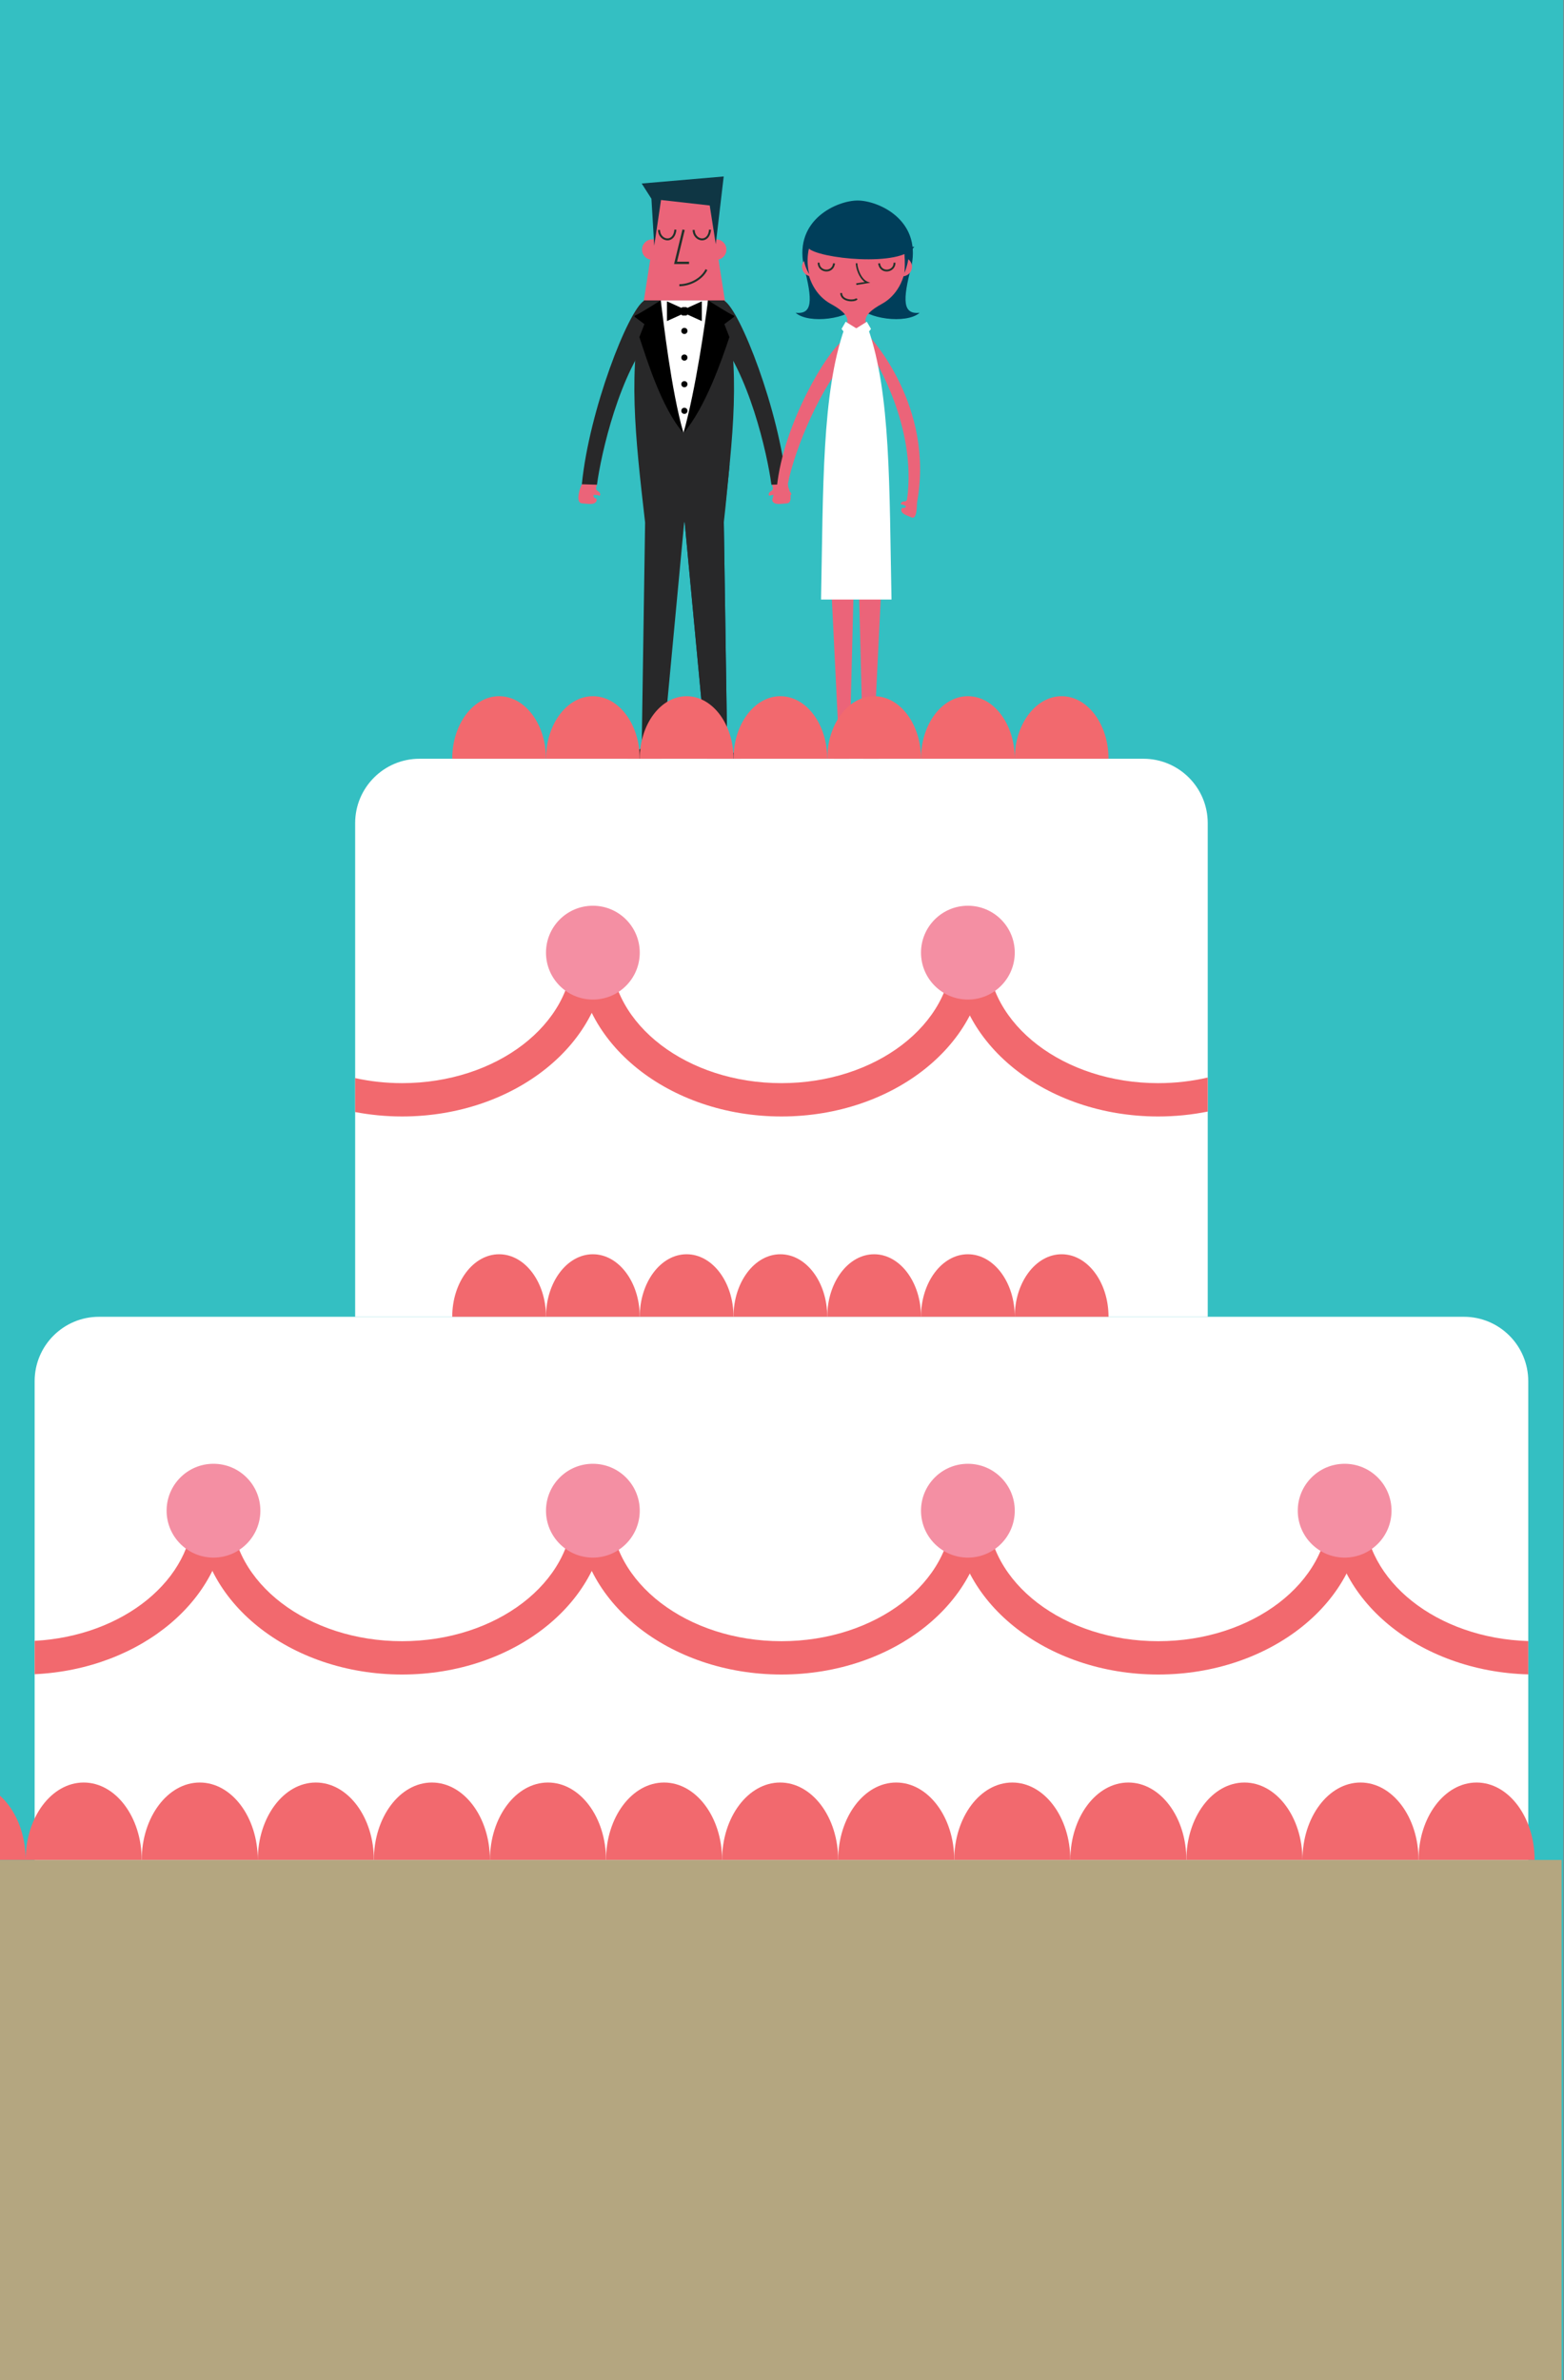 <?xml version="1.0" encoding="utf-8"?>
<!-- Generator: Adobe Illustrator 17.0.0, SVG Export Plug-In . SVG Version: 6.00 Build 0)  -->
<!DOCTYPE svg PUBLIC "-//W3C//DTD SVG 1.1//EN" "http://www.w3.org/Graphics/SVG/1.1/DTD/svg11.dtd">
<svg version="1.1" id="Layer_1" xmlns="http://www.w3.org/2000/svg" xmlns:xlink="http://www.w3.org/1999/xlink" x="0px" y="0px"
	 width="430px" height="654px" viewBox="0 0 430 654" enable-background="new 0 0 430 654" xml:space="preserve">
<rect x="0" y="0" width="430" height="654" fill="#808080" stroke="none"/>
<rect x="-0.115" fill="#34BFC2" width="429.922" height="654"/>
<path id="XMLID_116_" fill="#F2696E" d="M268.516,221.728c-2.461,0-4.456,2.66-4.456,5.942h8.913
	C272.973,224.388,270.978,221.728,268.516,221.728z"/>
<g>
	<g>
		<g>
			<circle fill="#EB6479" cx="179.325" cy="68.581" r="2.81"/>
			<circle fill="#EB6479" cx="196.907" cy="68.581" r="2.81"/>
			<path fill="#EB6479" d="M199.426,83.328l-4.549-28.893h-13.462l-4.518,28.893h0.158c0.264,1.262,5.133,2.269,11.119,2.269
				c5.985,0,10.854-1.007,11.119-2.269H199.426z"/>
			<path fill="#223129" d="M183.808,66.033c-0.127,0.018-0.252,0.025-0.375,0.02c-1.214-0.044-2.487-1.13-2.518-2.866l0.55-0.009
				c0.025,1.411,1.03,2.291,1.989,2.326c0.839,0.035,1.799-0.591,1.968-2.427l0.548,0.05
				C185.788,65.088,184.763,65.897,183.808,66.033z"/>
			<path fill="#223129" d="M193.33,66.033c-0.127,0.018-0.252,0.025-0.375,0.02c-1.214-0.044-2.487-1.13-2.518-2.866l0.55-0.009
				c0.025,1.411,1.03,2.291,1.989,2.326c0.839,0.035,1.799-0.591,1.968-2.427l0.548,0.05
				C195.31,65.088,194.285,65.897,193.33,66.033z"/>
			<path fill="#223129" d="M186.775,78.645v-0.55c2.554,0,5.85-1.42,7.206-4.132l0.492,0.246
				C193.017,77.121,189.498,78.645,186.775,78.645z"/>
			<polygon fill="#223129" points="189.449,72.554 185.325,72.554 187.632,63.05 188.262,63.203 186.15,71.905 189.449,71.905 			
				"/>
		</g>
		<polygon fill="#282829" points="188.132,143.281 181.761,211.078 169.403,211.078 176.425,205.438 177.371,142.968 
			184.954,138.902 		"/>
		<path fill="#EB6479" d="M159.993,133.03c-0.699,1.336-1.827,5.124,0.009,5.273c1.628,0.106,3.266,0.534,3.949-0.522
			c0.13-0.317,0.111-0.391,0.037-0.782c-0.575-0.075-1.057-0.652-0.723-1.006c0.445-0.056,1.261,0.056,1.539,0.242
			c0.334-0.149,0.389-0.82-0.426-1.285c-0.816-0.466-0.437-0.967-0.283-1.78l-0.829-1.442L159.993,133.03z"/>
		<path fill="#282829" d="M177.092,82.618c-4.387,2.644-15.14,30.229-17.118,50.441l4.156,0.126
			c1.128-8.563,6.237-31.001,15.637-41.704L177.092,82.618z"/>
		<path fill="#003E5A" d="M199.005,143.492l0.924,61.946l7.021,5.64h-12.358l-6.351-67.586c0-3.007,0.663-5.358,5.029-5.358
			C196.496,138.134,199.005,139.514,199.005,143.492z"/>
		<g>
			<path fill="#282829" d="M199.005,143.492L199.005,143.492c0.616-5.372,1.115-11.035,1.598-15.921l-12.472,0.571v15.351h0.111
				l5.834,62.082h6.023l-0.169-0.136L199.005,143.492z"/>
		</g>
		<path fill="#FFFFFF" d="M190.782,132.1h-5.247v-3.306h5.247V132.1z M189.894,129.386h-3.472v2.071h3.472V129.386z"/>
		<path fill="#FFFFFF" d="M190.605,130.432c0,0.15-0.121,0.271-0.271,0.271h-1.253c-0.15,0-0.271-0.121-0.271-0.271l0,0
			c0-0.15,0.121-0.271,0.271-0.271h1.253C190.484,130.161,190.605,130.283,190.605,130.432L190.605,130.432z"/>
		<path fill="#EB6479" d="M216.38,133.03c0.699,1.336,1.827,5.124-0.009,5.273c-1.628,0.106-3.266,0.534-3.949-0.522
			c-0.13-0.317-0.111-0.391-0.037-0.782c0.575-0.075,1.057-0.652,0.723-1.006c-0.445-0.056-1.261,0.056-1.539,0.242
			c-0.334-0.149-0.389-0.82,0.426-1.285c0.816-0.466,0.437-0.967,0.283-1.78l0.829-1.442L216.38,133.03z"/>
		<path fill="#282829" d="M199.125,82.618c4.387,2.644,15.14,30.229,17.118,50.441l-4.156,0.126
			c-1.128-8.563-6.237-31.001-15.637-41.704L199.125,82.618z"/>
		<path fill="#282829" d="M199.188,82.541h-11.057h-0.045h-11.057c-4.509,18.898-2.396,37.215,0.324,60.951h10.733h0.045h10.733
			C201.584,119.756,203.697,101.439,199.188,82.541z"/>
	</g>
	<polygon fill="#0F3644" points="176.427,50.422 179.102,54.607 179.875,67.517 181.74,54.953 195.13,56.458 196.79,67.098 
		198.973,48.485 	"/>
</g>
<g>
	<g>
		<path fill="#003E5A" d="M235.794,83.937c2.211,3.662,13.359,5.219,17.044,2.014c-4.607,0.458-4.791-3.205-2.211-13.002
			c2.58-12.727-9.305-17.854-14.833-17.854c-5.528,0-17.413,5.127-14.833,17.854c2.58,9.797,2.395,13.459-2.211,13.002
			C222.435,89.155,233.583,87.599,235.794,83.937z"/>
		<path fill="#EB6479" d="M252.107,137.718c-0.008,1.326,0.003,5.103-1.484,4.462c-1.308-0.589-2.757-0.932-2.852-2.033
			c0.03-0.299,0.075-0.35,0.294-0.623c0.477,0.179,1.089-0.071,0.976-0.483c-0.323-0.227-1.002-0.476-1.295-0.446
			c-0.198-0.253,0.035-0.797,0.861-0.822c0.826-0.025,0.738-0.571,0.954-1.266l1.239-0.778L252.107,137.718z"/>
		<g>
			<g>
				<polygon fill="#EB6479" points="234.918,153.09 233.439,211.604 227.214,211.604 230.751,206.27 228.128,152.836 
					231.947,146.486 				"/>
			</g>
			<g>
				<polygon fill="#EB6479" points="235.931,153.09 237.41,211.604 243.635,211.604 240.098,206.27 242.722,152.836 
					238.902,146.486 				"/>
				<g>
					<polygon fill="#243129" points="243.635,211.604 237.41,211.604 237.266,205.838 240.122,205.838 240.098,206.27 					"/>
				</g>
				<g>
					<polygon fill="#243129" points="227.214,211.604 233.439,211.604 233.584,205.838 230.727,205.838 230.751,206.27 					"/>
				</g>
			</g>
			<g>
				<ellipse fill="#EB6479" cx="248.129" cy="73.298" rx="2.609" ry="2.622"/>
				<ellipse fill="#EB6479" cx="223.12" cy="73.298" rx="2.609" ry="2.622"/>
				<path fill="#EB6479" d="M233.437,58.649h3.998c7.912,0.886,11.683,4.703,11.683,12.54c0,5.665-2.8,10.204-6.622,12.289
					c-6.216,3.39-4.456,5.191-3.84,6.74c0,0.98-1.298,2.152-3.173,2.152s-3.173-1.172-3.173-2.152h-0.001
					c0.616-1.549,2.283-3.351-3.933-6.74c-3.822-2.084-6.621-6.623-6.621-12.289C221.754,63.351,225.525,59.535,233.437,58.649z"/>
				<path fill="#223129" d="M243.784,74.594c0.062,0,0.124-0.002,0.185-0.007c1.128-0.082,2.252-0.938,2.219-2.416l-0.511,0.012
					c0.027,1.212-0.885,1.831-1.745,1.893c-0.874,0.064-1.83-0.454-1.988-1.752l-0.507,0.062
					C241.626,73.929,242.722,74.594,243.784,74.594z"/>
				<path fill="#223129" d="M227.223,74.594c1.062,0,2.159-0.665,2.347-2.208l-0.507-0.062c-0.158,1.299-1.107,1.816-1.989,1.752
					c-0.859-0.063-1.772-0.682-1.745-1.893l-0.511-0.012c-0.033,1.478,1.091,2.334,2.219,2.416
					C227.099,74.592,227.161,74.594,227.223,74.594z"/>
				<path fill="#223129" d="M234.081,82.796c0.789,0,1.519-0.202,1.713-0.625l-0.464-0.215c-0.097,0.211-1.043,0.459-2.08,0.243
					c-0.635-0.132-1.705-0.525-1.734-1.682l-0.51,0.013c0.027,1.103,0.808,1.894,2.141,2.171
					C233.447,82.764,233.768,82.796,234.081,82.796z"/>
				<path fill="#223129" d="M235.461,78.3l3.802-0.599l-0.747-0.305c-1.806-0.737-2.79-3.734-2.79-5.068h-0.448
					c0,1.323,0.847,4.018,2.472,5.156l-2.358,0.372L235.461,78.3z"/>
			</g>
			<circle fill="#FFFFFF" cx="235.389" cy="131.114" r="2.24"/>
			<circle fill="#C3D4DD" cx="235.385" cy="131.122" r="1.34"/>
			<rect x="229.241" y="130.449" fill="#FFFFFF" width="3.301" height="1.412"/>
			<g>
				<path fill="#FFFFFF" d="M228.553,130.449v1.412h-1.791c0.054-0.47,0.107-0.941,0.158-1.412H228.553z"/>
			</g>
			<polygon fill="#FFFFFF" points="231.372,90.384 232.509,88.406 235.42,90.211 238.33,88.406 239.468,90.384 237.451,92.977 
				235.436,123.091 235.436,123.269 235.426,123.424 235.42,123.335 235.414,123.424 235.403,123.269 235.403,123.091 
				233.388,92.977 			"/>
		</g>
		<path fill="#EB6479" d="M213.899,133.281c-0.615,1.175-2.395,4.506-0.781,4.637c1.432,0.093,2.872,0.469,3.472-0.459
			c0.114-0.278,0.098-0.344,0.033-0.688c-0.505-0.066-0.929-0.573-0.636-0.884c0.391-0.049,1.108,0.049,1.353,0.213
			c0.293-0.131,0.342-0.721-0.375-1.13c-0.717-0.409-0.384-0.85-0.249-1.565l-0.729-1.268L213.899,133.281z"/>
		<path fill="#EB6479" d="M231.617,93.75c-3.857,2.325-16.311,22.534-18.05,40.306l2.865,0.111
			c0.992-7.529,7.911-25.912,16.176-35.323L231.617,93.75z"/>
		<path fill="#EB6479" d="M238.972,92.37c0,0,18.194,19.213,13.095,46.012l-2.658-1.303c2.698-20.079-9.218-38.752-9.218-38.752
			L238.972,92.37z"/>
		<path fill="#003E5A" d="M222.493,75.314c0,0-5.33-7.685,3.051-14.658c8.381-6.973,29.631-2.14,23.133,14.322
			c0,0,0.524-6.834-0.975-8.452h-24.793C222.909,66.526,221.255,70.531,222.493,75.314z"/>
	</g>
	<path fill="#003E5A" d="M235.624,58.223c5.569,0.691,10.128,4.003,11.593,7.378c0.37,1.165,2.728,2.585,4.152,2.159
		c-3.373,5.779-26.762,3.299-29.221,0.325c-1.414-1.036,1.325-4.387,2.663-5.799C226.629,60.369,231.563,57.805,235.624,58.223z"/>
</g>
<g>
	<defs>
		<rect id="SVGID_1_" x="-0.115" width="429.922" height="654"/>
	</defs>
	<clipPath id="SVGID_2_">
		<use xlink:href="#SVGID_1_"  overflow="visible"/>
	</clipPath>
	<g clip-path="url(#SVGID_2_)">
		<path id="XMLID_153_" fill="#FFFFFF" d="M332.049,226.168c0-9.77-7.921-17.69-17.691-17.69H115.334
			c-9.77,0-17.69,7.92-17.69,17.69V361.81h234.405V226.168z"/>
		<path id="XMLID_152_" fill="#F2696E" d="M137.225,191.294c-7.118,0-12.889,7.694-12.889,17.184h25.777
			C150.113,198.988,144.343,191.294,137.225,191.294z"/>
		<path id="XMLID_151_" fill="#F2696E" d="M163.002,191.294c-7.118,0-12.889,7.694-12.889,17.184h25.776
			C175.889,198.988,170.12,191.294,163.002,191.294z"/>
		<path id="XMLID_150_" fill="#F2696E" d="M188.778,191.294c-7.117,0-12.887,7.694-12.887,17.184h25.776
			C201.666,198.988,195.896,191.294,188.778,191.294z"/>
		<path id="XMLID_149_" fill="#F2696E" d="M214.553,191.294c-7.117,0-12.887,7.694-12.887,17.184h25.776
			C227.442,198.988,221.673,191.294,214.553,191.294z"/>
		<path id="XMLID_148_" fill="#F2696E" d="M240.332,191.294c-7.12,0-12.89,7.694-12.89,17.184h25.777
			C253.219,198.988,247.448,191.294,240.332,191.294z"/>
		<path id="XMLID_147_" fill="#F2696E" d="M266.107,191.294c-7.117,0-12.889,7.694-12.889,17.184h25.777
			C278.996,198.988,273.226,191.294,266.107,191.294z"/>
		<path id="XMLID_146_" fill="#F2696E" d="M291.883,191.294c-7.117,0-12.887,7.694-12.887,17.184h25.777
			C304.773,198.988,299.001,191.294,291.883,191.294z"/>
		<path id="XMLID_144_" fill="#F2696E" d="M214.847,306.768c-30.92,0-56.075-20.192-56.075-45.012h9.154
			c0,19.772,21.048,35.857,46.921,35.857c25.871,0,46.919-16.086,46.919-35.857h9.154
			C270.92,286.576,245.767,306.768,214.847,306.768z"/>
		<path id="XMLID_143_" fill="#FFFFFF" d="M420.171,379.5c0-9.77-7.922-17.69-17.691-17.69H27.212c-9.77,0-17.69,7.92-17.69,17.69
			v135.642h410.65V379.5z"/>
		<path id="XMLID_142_" fill="#F2696E" d="M137.225,344.626c-7.118,0-12.889,7.694-12.889,17.184h25.777
			C150.113,352.32,144.343,344.626,137.225,344.626z"/>
		<path id="XMLID_141_" fill="#F2696E" d="M163.002,344.626c-7.118,0-12.889,7.694-12.889,17.184h25.776
			C175.889,352.32,170.12,344.626,163.002,344.626z"/>
		<path id="XMLID_140_" fill="#F2696E" d="M188.778,344.626c-7.117,0-12.887,7.694-12.887,17.184h25.776
			C201.666,352.32,195.896,344.626,188.778,344.626z"/>
		<path id="XMLID_139_" fill="#F2696E" d="M214.553,344.626c-7.117,0-12.887,7.694-12.887,17.184h25.776
			C227.442,352.32,221.673,344.626,214.553,344.626z"/>
		<path id="XMLID_138_" fill="#F2696E" d="M240.332,344.626c-7.12,0-12.89,7.694-12.89,17.184h25.777
			C253.219,352.32,247.448,344.626,240.332,344.626z"/>
		<path id="XMLID_137_" fill="#F2696E" d="M266.107,344.626c-7.117,0-12.889,7.694-12.889,17.184h25.777
			C278.996,352.32,273.226,344.626,266.107,344.626z"/>
		<path id="XMLID_136_" fill="#F2696E" d="M291.883,344.626c-7.117,0-12.887,7.694-12.887,17.184h25.777
			C304.773,352.32,299.001,344.626,291.883,344.626z"/>
		<path id="XMLID_134_" fill="#F2696E" d="M214.847,460.101c-30.92,0-56.075-20.192-56.075-45.013h9.154
			c0,19.773,21.048,35.859,46.921,35.859c25.871,0,46.919-16.086,46.919-35.859h9.154
			C270.92,439.909,245.767,460.101,214.847,460.101z"/>
		<path id="XMLID_133_" fill="#F2696E" d="M318.43,460.101c-30.921,0-56.075-20.192-56.075-45.013h9.156
			c0,19.773,21.047,35.859,46.919,35.859s46.919-16.086,46.919-35.859h9.156C374.505,439.909,349.35,460.101,318.43,460.101z"/>
		<path id="XMLID_132_" fill="#F2696E" d="M110.54,460.101c-30.919,0-56.075-20.192-56.075-45.013h9.156
			c0,19.773,21.047,35.859,46.919,35.859s46.919-16.086,46.919-35.859h9.156C166.615,439.909,141.461,460.101,110.54,460.101z"/>
		<path id="XMLID_130_" fill="#F2696E" d="M118.745,489.779c-8.812,0-15.958,9.525-15.958,21.275h31.914
			C134.701,499.304,127.558,489.779,118.745,489.779z"/>
		<path id="XMLID_129_" fill="#F2696E" d="M150.657,489.779c-8.811,0-15.956,9.525-15.956,21.275h31.914
			C166.615,499.304,159.471,489.779,150.657,489.779z"/>
		<path id="XMLID_128_" fill="#F2696E" d="M182.571,489.779c-8.812,0-15.956,9.525-15.956,21.275h31.914
			C198.529,499.304,191.383,489.779,182.571,489.779z"/>
		<path id="XMLID_127_" fill="#F2696E" d="M214.485,489.779c-8.812,0-15.956,9.525-15.956,21.275h31.914
			C230.442,499.304,223.297,489.779,214.485,489.779z"/>
		<path id="XMLID_126_" fill="#F2696E" d="M-8.906,489.779c-8.812,0-15.958,9.525-15.958,21.275H7.05
			C7.05,499.304-0.094,489.779-8.906,489.779z"/>
		<path id="XMLID_125_" fill="#F2696E" d="M23.007,489.779c-8.812,0-15.958,9.525-15.958,21.275h31.912
			C38.962,499.304,31.82,489.779,23.007,489.779z"/>
		<path id="XMLID_124_" fill="#F2696E" d="M54.921,489.779c-8.814,0-15.958,9.525-15.958,21.275h31.912
			C70.876,499.304,63.732,489.779,54.921,489.779z"/>
		<path id="XMLID_123_" fill="#F2696E" d="M86.832,489.779c-8.812,0-15.956,9.525-15.956,21.275h31.912
			C102.788,499.304,95.644,489.779,86.832,489.779z"/>
		<path id="XMLID_122_" fill="#F2696E" d="M246.398,489.779c-8.812,0-15.956,9.525-15.956,21.275h31.912
			C262.354,499.304,255.211,489.779,246.398,489.779z"/>
		<path id="XMLID_121_" fill="#F2696E" d="M278.312,489.779c-8.812,0-15.958,9.525-15.958,21.275h31.914
			C294.268,499.304,287.124,489.779,278.312,489.779z"/>
		<path id="XMLID_120_" fill="#F2696E" d="M310.224,489.779c-8.812,0-15.956,9.525-15.956,21.275h31.912
			C326.18,499.304,319.038,489.779,310.224,489.779z"/>
		<path id="XMLID_119_" fill="#F2696E" d="M342.136,489.779c-8.812,0-15.956,9.525-15.956,21.275h31.914
			C358.094,499.304,350.95,489.779,342.136,489.779z"/>
		<path id="XMLID_118_" fill="#F2696E" d="M374.05,489.779c-8.812,0-15.956,9.525-15.956,21.275h31.912
			C390.006,499.304,382.862,489.779,374.05,489.779z"/>
		<path id="XMLID_117_" fill="#F2696E" d="M405.964,489.779c-8.812,0-15.956,9.525-15.956,21.275h31.912
			C421.92,499.304,414.774,489.779,405.964,489.779z"/>
		<path id="XMLID_107_" fill="#F2696E" d="M318.43,297.614c-25.873,0-46.919-16.086-46.919-35.857h-9.156
			c0,24.82,25.154,45.012,56.075,45.012c4.697,0,9.257-0.472,13.62-1.349v-9.351C327.736,297.07,323.165,297.614,318.43,297.614z"/>
		<path id="XMLID_106_" fill="#F2696E" d="M157.459,261.756c0,19.772-21.048,35.857-46.919,35.857c-4.472,0-8.795-0.49-12.896-1.389
			v9.329c4.143,0.787,8.458,1.214,12.896,1.214c30.92,0,56.075-20.192,56.075-45.012H157.459z"/>
		<path id="XMLID_105_" fill="#F2696E" d="M375.093,415.088h-9.154c0,24.325,24.163,44.191,54.233,44.976v-9.154
			C395.151,450.168,375.093,434.388,375.093,415.088z"/>
		<path id="XMLID_104_" fill="#F2696E" d="M62.308,415.088h-9.154c0,18.927-19.29,34.465-43.632,35.76v9.17
			C38.918,458.647,62.308,439.023,62.308,415.088z"/>
		<circle id="XMLID_103_" fill="#F48FA3" cx="266.107" cy="261.756" r="12.889"/>
		<circle id="XMLID_102_" fill="#F48FA3" cx="163.002" cy="261.756" r="12.889"/>
		<circle id="XMLID_101_" fill="#F48FA3" cx="266.107" cy="415.088" r="12.889"/>
		<circle id="XMLID_99_" fill="#F48FA3" cx="369.691" cy="415.088" r="12.888"/>
		<circle id="XMLID_53_" fill="#F48FA3" cx="163.002" cy="415.088" r="12.889"/>
		<circle id="XMLID_50_" fill="#F48FA3" cx="58.695" cy="415.088" r="12.889"/>
	</g>
</g>
<rect x="-0.646" y="511.054" fill="#B4A680" width="430" height="142.946"/>
<polygon fill="#FFFFFF" points="181.662,82.541 181.662,93.517 183.781,105.487 187.9,118.94 192.951,106.328 193.75,93.673 
	194.661,82.541 "/>
<g>
	<g>
		<polygon points="188.448,84.842 188.448,86.177 192.951,88.223 192.951,82.796 		"/>
		<polygon points="187.876,84.842 187.876,86.177 183.372,88.223 183.372,82.796 		"/>
		<path d="M187.291,86.24c0,0.25,0.205,0.454,0.455,0.454h0.833c0.25,0,0.454-0.205,0.454-0.454v-1.402
			c0-0.25-0.205-0.455-0.454-0.455h-0.833c-0.25,0-0.455,0.205-0.455,0.455V86.24z"/>
	</g>
	<g>
		<circle cx="188.162" cy="112.881" r="0.841"/>
		<circle cx="188.162" cy="105.563" r="0.841"/>
		<circle cx="188.162" cy="98.246" r="0.841"/>
		<circle cx="188.162" cy="90.929" r="0.841"/>
	</g>
	<g>
		<path d="M199.149,89.067l2.668-2.001c0.02-0.094,0.04-0.185,0.059-0.272c-1.666-0.758-5.353-3.136-7.215-4.254
			c-0.745,5.679-3.308,24.252-6.761,36.476c6.029-6.922,10.643-20.405,12.637-26.394L199.149,89.067z"/>
		<path d="M177.175,89.067l-2.668-2.001c-0.02-0.094-0.04-0.185-0.059-0.272c1.666-0.758,5.353-3.136,7.215-4.254
			c0.745,5.679,2.784,24.252,6.238,36.476c-6.029-6.922-10.119-20.405-12.113-26.394L177.175,89.067z"/>
	</g>
</g>
<path fill="#FFFFFF" d="M232.191,90.218h3.212h0.033h3.212c6.279,17.776,5.839,43.801,6.459,74.509h-9.671h-0.033h-9.671
	C226.353,134.019,225.912,107.994,232.191,90.218z"/>
</svg>

